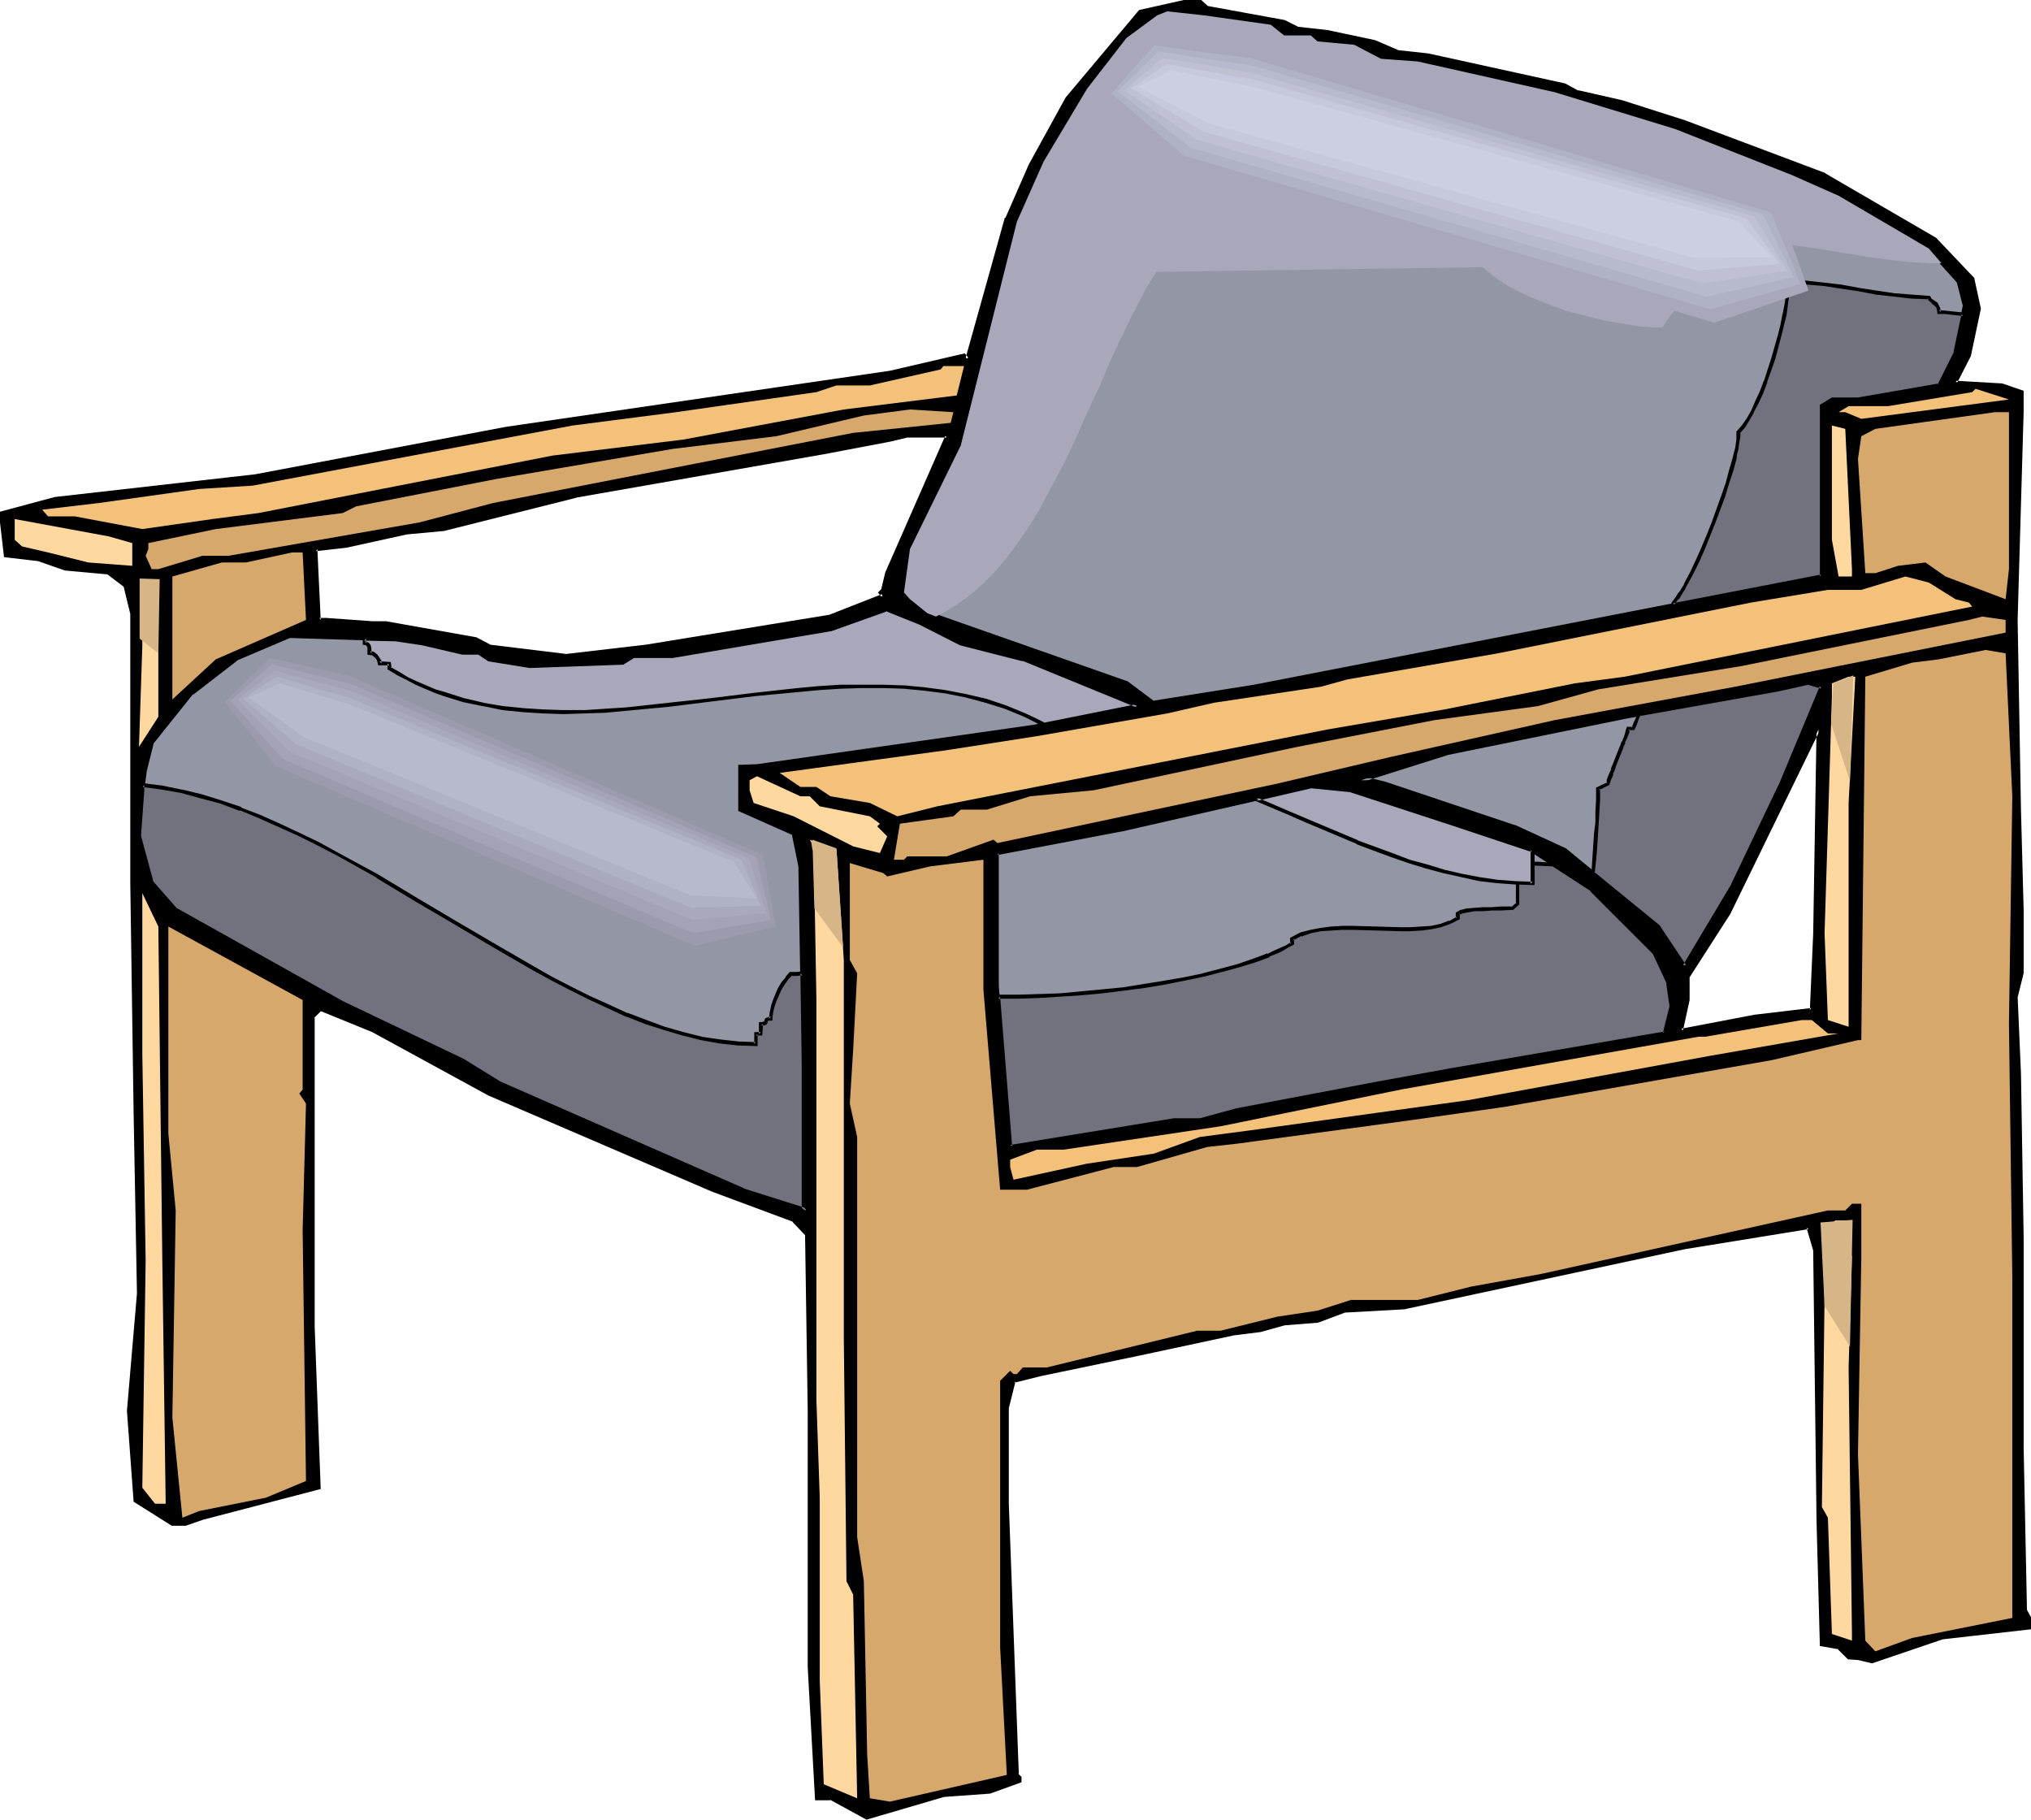 <?xml version="1.0" encoding="UTF-8" standalone="no"?>
<svg
   version="1.0"
   width="129.98mm"
   height="116.442mm"
   id="svg55"
   sodipodi:docname="Chair 67.wmf"
   xmlns:inkscape="http://www.inkscape.org/namespaces/inkscape"
   xmlns:sodipodi="http://sodipodi.sourceforge.net/DTD/sodipodi-0.dtd"
   xmlns="http://www.w3.org/2000/svg"
   xmlns:svg="http://www.w3.org/2000/svg">
  <sodipodi:namedview
     id="namedview55"
     pagecolor="#ffffff"
     bordercolor="#000000"
     borderopacity="0.25"
     inkscape:showpageshadow="2"
     inkscape:pageopacity="0.0"
     inkscape:pagecheckerboard="0"
     inkscape:deskcolor="#d1d1d1"
     inkscape:document-units="mm" />
  <defs
     id="defs1">
    <pattern
       id="WMFhbasepattern"
       patternUnits="userSpaceOnUse"
       width="6"
       height="6"
       x="0"
       y="0" />
  </defs>
  <path
     style="fill:#000000;fill-opacity:1;fill-rule:evenodd;stroke:none"
     d="m 214.605,138.62 14.382,-33.12 h -9.534 l -4.202,0.808 -15.998,3.07 -59.954,10.502 -32.158,8.078 -8.888,0.808 -14.544,3.393 -7.434,0.646 0.97,17.126 h 1.616 l 11.312,0.646 h 3.232 l 21.816,4.039 3.07,1.777 18.584,2.262 19.392,-2.262 44.602,-7.27 12.766,-5.008 -0.808,-0.808 0.808,-0.646 z m 77.406,-136.681 18.584,3.393 3.232,1.616 7.272,0.646 11.312,2.423 5.656,2.585 7.272,0.808 33.128,7.27 3.232,1.616 10.666,2.423 15.029,4.847 33.936,12.763 26.826,15.51 8.888,9.532 1.616,7.27 -2.424,11.309 -3.232,6.462 11.312,0.808 4.848,1.616 v 4.847 l -1.616,50.246 0.808,45.884 0.808,24.234 v 15.348 l -1.616,5.655 0.808,18.58 0.808,39.583 v 50.892 l 0.646,39.421 0.97,1.777 v 2.423 l -21.008,2.423 -16.968,5.655 -3.394,-0.808 h -2.262 l -2.424,-2.585 -4.04,-0.646 -0.808,-29.889 -0.97,-65.433 -1.454,-5.655 -30.058,4.847 -67.71,14.541 -14.544,0.808 -6.464,2.423 -8.08,0.808 -5.656,1.616 -6.626,0.808 -22.462,4.847 -24.24,4.847 -6.464,1.616 -1.616,6.462 v 23.265 l 2.424,65.594 0.808,0.646 v 0.808 l -7.272,2.585 -11.312,0.808 -18.422,5.493 -8.888,-4.685 h -3.394 l -1.616,-31.666 v -62.04 l -0.808,-42.814 -3.07,-3.231 -19.554,-7.432 -54.136,-23.265 -28.118,-15.348 -12.282,-4.847 h -0.646 l -1.616,1.616 v 74.965 l 1.616,38.936 -28.28,7.27 -4.202,1.616 h -3.07 l -8.888,-5.655 -1.616,-21.811 2.424,-28.273 -0.808,-43.622 -0.808,-55.9 v -65.109 l -1.616,-6.624 -4.04,-3.07 -10.504,-0.969 -6.464,-2.423 -8.08,-0.808 -0.97,-8.078 v -2.262 l 12.928,-3.393 48.48,-5.655 60.6,-11.309 92.92,-13.733 17.938,-4.039 0.808,0.969 9.534,-34.09 5.656,-12.763 8.888,-16.318 17.776,-21.003 10.504,-2.423 h 3.878 z M 438.259,244.282 l 0.646,-18.58 0.97,-49.276 -21.816,44.43 -9.696,15.348 v 5.655 l -1.616,7.27 17.776,-3.231 z"
     id="path1" />
  <path
     style="fill:#000000;fill-opacity:1;fill-rule:evenodd;stroke:none"
     d="m 214.928,138.62 v 0.162 l 14.706,-33.766 h -10.342 l -4.04,0.808 -16.16,3.07 -59.954,10.502 v 0 l -32.158,8.24 v 0 l -8.726,0.646 h -0.162 l -14.544,3.393 v 0 l -7.595,0.808 0.808,17.772 h 2.101 l 11.312,0.808 h 3.232 -0.162 l 21.816,4.039 -0.162,-0.162 3.394,1.777 18.584,2.423 19.554,-2.423 44.602,-7.27 13.413,-5.17 -1.293,-1.292 v 0.646 l 0.808,-0.808 0.97,-4.201 -0.808,-0.162 -0.97,4.039 0.162,-0.162 -0.97,0.969 0.97,1.131 0.162,-0.808 -12.766,5.008 h 0.162 l -44.602,7.27 -19.392,2.262 h 0.162 l -18.584,-2.262 h 0.162 l -3.394,-1.777 -21.816,-3.877 h -3.232 l -11.312,-0.808 h -1.616 l 0.323,0.485 -0.808,-17.126 -0.323,0.485 7.272,-0.808 v 0 l 14.706,-3.231 v 0 l 8.726,-0.808 h 0.162 l 32.158,-8.078 h -0.162 l 59.954,-10.502 16.16,-3.07 4.04,-0.969 v 0 h 9.534 l -0.323,-0.485 -14.544,33.12 z"
     id="path2" />
  <path
     style="fill:#000000;fill-opacity:1;fill-rule:evenodd;stroke:none"
     d="m 291.849,2.423 18.746,3.393 -0.162,-0.162 3.232,1.616 7.272,0.808 11.312,2.423 v 0 l 5.656,2.585 7.434,0.646 h -0.162 l 33.128,7.27 v 0 l 3.232,1.777 10.666,2.262 15.19,5.008 33.936,12.763 h -0.162 l 26.664,15.348 v 0 l 8.888,9.532 v -0.162 l 1.454,7.27 v -0.162 l -2.424,11.309 v -0.162 l -3.394,7.109 11.958,0.808 h -0.162 l 4.848,1.616 -0.323,-0.485 v 4.847 l -1.616,50.246 0.808,45.884 0.808,24.234 v 15.348 -0.162 l -1.616,5.655 0.808,18.741 0.808,39.583 v 50.892 l 0.808,39.583 0.97,1.777 -0.162,-0.162 v 2.423 l 0.485,-0.485 -21.17,2.423 -16.968,5.655 h 0.323 l -3.394,-0.808 h -2.424 l 0.323,0.162 -2.586,-2.585 -4.202,-0.808 0.485,0.485 -0.808,-29.889 -0.97,-65.594 -1.616,-5.978 -30.381,4.847 -67.71,14.541 v 0 l -14.544,0.808 -6.626,2.423 h 0.162 l -8.08,0.808 -5.818,1.616 v 0 l -6.464,0.808 -22.462,4.847 -24.24,4.847 v 0 l -6.787,1.777 -1.778,6.786 v 23.265 l 2.424,65.756 0.97,0.808 -0.162,-0.323 v 0.808 l 0.323,-0.323 -7.272,2.423 h 0.162 l -11.312,0.808 -18.584,5.493 0.323,0.162 -8.888,-4.847 h -3.555 l 0.485,0.485 -1.616,-31.666 v -62.04 l -0.808,-42.975 -3.394,-3.554 -19.554,-7.27 v 0 L 118.614,264.154 90.334,248.805 78.053,243.797 h -1.131 l -1.778,1.939 v 75.126 l 1.616,38.936 0.323,-0.485 -28.28,7.27 -4.04,1.616 v 0 h -3.07 0.162 l -8.888,-5.655 0.162,0.485 -1.454,-21.811 v 0.162 l 2.424,-28.435 v 0 l -0.97,-43.622 -0.646,-55.9 v -65.271 l -1.778,-6.786 -4.202,-3.231 -10.666,-0.969 h 0.162 l -6.464,-2.262 -8.242,-0.969 0.485,0.485 -0.97,-8.078 v 0 -2.262 l -0.323,0.485 12.928,-3.393 v 0 l 48.48,-5.655 60.438,-11.309 93.082,-13.733 v 0 l 17.938,-4.039 -0.485,-0.162 1.293,1.454 9.858,-34.736 v 0 l 5.656,-12.763 8.726,-16.156 v 0 l 17.776,-21.003 -0.162,0.162 10.504,-2.423 h -0.162 3.878 l -0.162,-0.162 1.778,1.777 0.485,-0.808 L 290.556,0 h -4.202 l -10.827,2.423 -17.776,21.165 -8.888,16.156 -5.656,12.925 h -0.162 l -9.534,34.09 0.808,-0.162 -0.97,-1.131 -18.099,4.201 v 0 l -92.92,13.571 -60.6,11.471 -48.48,5.493 v 0 L 0,123.757 v 2.585 0 l 0.97,8.401 8.242,0.969 v 0 l 6.464,2.262 10.504,0.969 h -0.162 l 4.04,3.07 -0.162,-0.162 1.616,6.624 v -0.162 65.109 l 0.808,55.9 0.808,43.622 v -0.162 l -2.424,28.435 v 0 l 1.616,21.972 9.211,5.816 h 3.394 l 4.202,-1.454 28.442,-7.432 -1.454,-39.26 v -74.965 l -0.162,0.323 1.616,-1.616 h -0.323 0.646 -0.162 l 12.282,5.008 28.118,15.348 54.136,23.265 v 0 l 19.554,7.27 h -0.162 l 3.07,3.231 v -0.323 l 0.646,42.814 v 62.04 l 1.778,32.151 h 3.717 l -0.162,-0.162 8.888,4.847 18.746,-5.493 v 0 l 11.15,-0.808 7.595,-2.747 v -1.292 l -0.808,-0.808 0.162,0.323 -2.424,-65.594 v -23.265 0.162 l 1.616,-6.462 -0.323,0.323 6.464,-1.616 v 0 l 24.078,-5.008 22.624,-4.847 6.464,-0.808 v 0 l 5.818,-1.616 v 0 l 8.08,-0.646 6.464,-2.423 h -0.162 l 14.544,-0.808 v 0 l 67.872,-14.541 29.896,-4.847 -0.485,-0.323 1.616,5.493 v 0 l 0.808,65.433 0.808,30.212 4.525,0.808 -0.323,-0.162 2.586,2.585 2.424,0.162 v 0 l 3.394,0.808 17.13,-5.816 v 0 l 21.331,-2.423 v -2.908 l -0.97,-1.777 v 0.162 l -0.808,-39.421 v -50.892 l -0.646,-39.583 -0.808,-18.58 v 0.162 l 1.454,-5.816 v -15.348 l -0.646,-24.234 -0.808,-45.884 1.454,-50.246 v -5.17 l -5.171,-1.777 -11.312,-0.646 0.323,0.646 3.394,-6.624 2.424,-11.471 -1.616,-7.432 -9.211,-9.694 -26.664,-15.51 -0.162,-0.162 -33.936,-12.763 -15.19,-4.847 -10.666,-2.423 0.162,0.162 -3.232,-1.777 -33.128,-7.27 v 0 l -7.434,-0.808 h 0.162 l -5.656,-2.423 -11.474,-2.423 -7.272,-0.808 h 0.162 l -3.232,-1.616 -18.584,-3.393 0.162,0.162 z"
     id="path3" />
  <path
     style="fill:#000000;fill-opacity:1;fill-rule:evenodd;stroke:none"
     d="m 438.582,244.605 0.808,-18.903 0.97,-51.215 -22.624,46.207 v -0.162 l -9.858,15.51 v 5.816 0 l -1.778,7.917 18.422,-3.393 14.059,-1.777 -0.485,-0.808 -13.736,1.616 -17.776,3.393 0.485,0.485 1.616,-7.432 v -5.655 0.162 l 9.858,-15.348 v 0 l 21.654,-44.43 -0.808,-0.162 -0.808,49.276 -0.808,18.58 0.323,-0.485 z"
     id="path4" />
  <path
     style="fill:#9396a5;fill-opacity:1;fill-rule:evenodd;stroke:none"
     d="m 430.987,189.512 9.696,-23.426 -3.232,-0.808 -7.272,1.454 -37.168,6.624 -42.824,8.724 -21.008,6.624 h 2.424 l 3.232,0.808 31.512,10.34 12.12,5.655 22.624,18.58 6.302,9.694 11.474,-19.387 z M 307.363,5.978 l 3.232,2.585 h 6.464 l 1.616,1.454 8.888,0.808 6.464,3.393 8.888,0.646 33.128,7.432 29.088,8.886 28.28,11.148 11.312,5.008 21.816,12.763 7.272,8.078 1.454,5.816 -2.262,11.148 -4.04,8.078 -19.554,3.393 h -6.141 l -2.586,1.616 v 41.198 l -137.36,26.658 -24.24,3.877 -6.626,-4.685 -48.157,-16.964 -4.202,-3.393 -1.454,-1.616 1.454,-10.502 12.282,-25.042 13.574,-54.123 6.464,-14.541 10.504,-17.61 9.534,-12.279 7.434,-5.493 2.424,-0.969 8.888,0.969 z"
     id="path5" />
  <path
     style="fill:#000000;fill-opacity:1;fill-rule:evenodd;stroke:none"
     d="m 431.31,189.674 9.858,-23.911 -3.717,-0.969 -7.434,1.454 -37.006,6.624 -42.824,8.886 h -0.162 l -23.755,7.432 h 5.333 -0.162 l 3.232,0.646 31.512,10.502 h -0.162 l 12.282,5.655 v -0.162 l 22.624,18.58 h -0.162 l 6.626,10.178 11.958,-19.872 v -0.162 l 11.958,-24.881 -0.808,-0.485 -11.958,25.042 v 0 l -11.474,19.226 h 0.808 l -6.464,-9.694 -22.624,-18.58 -12.282,-5.655 h -0.162 l -31.35,-10.502 -3.394,-0.808 h -2.424 l 0.162,0.969 21.008,-6.624 v 0 l 42.824,-8.724 37.006,-6.624 7.272,-1.616 h -0.162 l 3.232,0.969 -0.323,-0.646 -9.696,23.265 z"
     id="path6" />
  <path
     style="fill:#000000;fill-opacity:1;fill-rule:evenodd;stroke:none"
     d="m 307.201,6.462 h -0.162 l 3.555,2.423 h 6.464 -0.323 l 1.778,1.616 9.05,0.808 h -0.162 l 6.464,3.393 9.05,0.646 h -0.162 l 33.128,7.432 29.088,8.724 v 0 l 28.118,11.309 v 0 l 11.474,4.847 h -0.162 l 21.816,12.925 v -0.162 l 7.272,8.078 -0.162,-0.162 1.454,5.655 v -0.162 l -2.262,11.309 0.162,-0.162 -4.04,8.078 0.323,-0.323 -19.554,3.393 v 0 h -6.302 l -2.909,1.777 v 41.521 l 0.323,-0.485 -137.198,26.658 -24.402,3.877 0.323,0.162 -6.464,-4.847 -48.318,-16.964 v 0.162 l -4.04,-3.393 v 0 l -1.454,-1.616 0.162,0.485 1.454,-10.502 v 0.162 l 12.282,-25.204 13.574,-54.123 h -0.162 l 6.626,-14.379 v 0 l 10.342,-17.61 9.696,-12.279 -0.162,0.162 7.272,-5.655 -0.162,0.162 2.424,-0.969 h -0.162 l 9.05,0.969 15.998,2.262 0.323,-0.808 -16.16,-2.423 -9.211,-0.808 -2.586,0.808 -7.434,5.655 -9.534,12.44 -10.504,17.61 v 0 l -6.626,14.541 -13.574,54.285 0.162,-0.162 -12.282,25.204 -1.616,10.663 1.616,1.777 h 0.162 l 4.202,3.393 48.318,16.964 h -0.162 l 6.626,4.847 24.563,-3.877 137.683,-26.819 V 98.23 l -0.323,0.323 2.586,-1.616 h -0.162 6.141 0.162 l 19.715,-3.231 4.202,-8.401 2.262,-11.309 -1.616,-5.978 -7.434,-8.24 -21.654,-12.763 h -0.162 L 433.572,42.006 V 41.845 L 405.292,30.697 v 0 l -29.088,-8.886 -33.128,-7.27 v 0 l -8.888,-0.808 v 0 l -6.464,-3.393 -8.888,-0.646 h 0.162 l -1.778,-1.616 h -6.626 0.323 l -3.394,-2.423 z"
     id="path7" />
  <path
     style="fill:#f4c17a;fill-opacity:1;fill-rule:evenodd;stroke:none"
     d="m 231.411,95.645 -27.31,3.393 -38.784,7.27 -31.674,3.877 -71.104,13.894 -11.15,1.454 -16.968,2.423 -16.322,-3.07 h -6.464 l -1.454,-1.616 13.736,-1.616 24.24,-3.393 12.928,-0.808 77.406,-14.541 25.048,-3.231 33.936,-4.847 4.848,-1.616 h 8.08 l 17.13,-3.877 0.646,-0.808 h 5.01 z"
     id="path8" />
  <path
     style="fill:#f4c17a;fill-opacity:1;fill-rule:evenodd;stroke:none"
     d="m 450.217,101.299 -3.878,-1.616 h -1.616 l 2.424,-1.454 h 9.534 l 20.362,-3.393 0.808,-0.808 8.08,2.585 z"
     id="path9" />
  <path
     style="fill:#d6a86b;fill-opacity:1;fill-rule:evenodd;stroke:none"
     d="m 229.957,102.269 -23.594,2.423 -87.102,16.964 -17.776,4.685 -46.218,8.078 h -6.302 l -10.666,3.231 h -1.616 l -1.454,-3.231 0.646,-1.616 v -1.454 l 16.322,-3.393 30.704,-3.877 3.232,-1.616 33.936,-6.624 42.662,-7.27 25.048,-3.07 21.17,-5.008 11.15,-1.454 10.504,0.646 z"
     id="path10" />
  <path
     style="fill:#d6a86b;fill-opacity:1;fill-rule:evenodd;stroke:none"
     d="m 485.931,137.651 -0.808,7.27 -14.544,-5.493 -4.848,-3.393 -6.626,0.808 -5.494,1.777 h -2.424 l -1.778,-27.627 0.808,-5.493 3.394,-1.777 28.926,-4.039 h 3.394 z"
     id="path11" />
  <path
     style="fill:#ffd8a0;fill-opacity:1;fill-rule:evenodd;stroke:none"
     d="m 447.955,137.651 v 1.777 h -3.232 l -1.616,-8.886 V 102.915 l 3.232,0.808 z"
     id="path12" />
  <path
     style="fill:#ffd8a0;fill-opacity:1;fill-rule:evenodd;stroke:none"
     d="m 31.997,131.35 v 5.493 l -10.666,-0.808 -9.696,-2.423 -6.302,-1.454 -1.778,-1.616 v -5.008 l 22.786,4.201 z"
     id="path13" />
  <path
     style="fill:#d6a86b;fill-opacity:1;fill-rule:evenodd;stroke:none"
     d="m 74.013,149.93 -21.816,9.532 -10.504,9.694 v -29.727 l 11.958,-3.393 h 5.818 l 11.15,-2.423 h 2.586 z"
     id="path14" />
  <path
     style="fill:#f4c17a;fill-opacity:1;fill-rule:evenodd;stroke:none"
     d="m 473.003,144.921 3.232,0.808 0.808,0.969 -84.032,16.964 -12.12,1.616 -31.512,6.301 -28.28,4.847 -94.374,18.58 -9.696,2.423 -6.626,-3.231 -9.534,-1.616 -3.394,-2.262 h -3.878 l -5.01,-3.393 40.4,-5.493 21.816,-3.393 31.512,-5.493 11.312,-2.585 25.856,-3.877 6.464,-1.777 36.36,-6.301 61.246,-12.279 18.584,-3.07 h 8.08 l 10.666,-3.231 5.656,1.454 z"
     id="path15" />
  <path
     style="fill:#ffd8a0;fill-opacity:1;fill-rule:evenodd;stroke:none"
     d="m 38.299,173.356 -4.686,7.27 0.808,-24.234 v -15.51 l 2.262,-0.646 h 1.616 z"
     id="path16" />
  <path
     style="fill:#9396a5;fill-opacity:1;fill-rule:evenodd;stroke:none"
     d="m 350.995,199.206 -24.24,-8.078 -9.696,-0.808 -46.056,10.34 -29.734,5.655 v 32.151 l 3.07,38.936 39.592,-6.462 h 6.302 l 9.05,-2.423 33.936,-6.462 17.776,-3.231 51.712,-8.886 1.616,-6.462 -0.808,-5.655 -3.232,-7.27 -15.352,-15.348 -14.544,-9.694 z m -118.614,-43.622 15.029,3.877 27.634,11.309 -25.048,5.008 -66.902,9.532 h -4.04 v 10.502 l 12.928,5.655 1.616,8.078 0.808,47.661 v 34.736 l 0.646,0.808 -15.352,-5.008 -58.822,-25.688 -8.888,-5.655 -29.088,-13.733 -40.4,-22.619 -5.818,-6.624 -3.07,-11.148 0.808,-11.148 0.808,-5.008 1.454,-6.462 9.696,-12.117 10.666,-8.078 12.928,-5.655 25.694,0.808 6.626,0.969 9.696,2.423 h 4.04 l 2.262,1.454 9.858,1.616 22.624,-0.808 2.424,-1.616 h 9.534 l 38.138,-6.462 13.736,-4.685 7.918,3.07 z"
     id="path17" />
  <path
     style="fill:#000000;fill-opacity:1;fill-rule:evenodd;stroke:none"
     d="m 351.156,198.721 -24.402,-8.078 -9.696,-0.808 -46.218,10.34 h 0.162 l -30.219,5.816 v 32.636 l 3.232,39.26 40.077,-6.624 h -0.162 6.464 l 9.05,-2.423 h -0.162 l 34.098,-6.462 17.614,-3.07 52.035,-8.886 1.778,-6.947 -0.808,-5.816 -3.394,-7.432 -15.352,-15.348 -14.706,-9.694 -19.392,-6.462 -0.323,0.808 19.392,6.462 v 0 l 14.544,9.532 h -0.162 l 15.352,15.348 -0.162,-0.162 3.394,7.27 -0.162,-0.162 0.808,5.655 v -0.162 l -1.616,6.462 0.485,-0.323 -51.712,8.886 -17.776,3.231 -34.098,6.462 v 0 l -8.888,2.423 v 0 h -6.302 v 0 l -39.592,6.462 0.485,0.323 -3.232,-38.775 v 0 -32.151 l -0.323,0.485 29.734,-5.655 h 0.162 l 46.056,-10.502 h -0.162 l 9.696,0.969 h -0.162 l 24.24,7.917 z"
     id="path18" />
  <path
     style="fill:#000000;fill-opacity:1;fill-rule:evenodd;stroke:none"
     d="m 232.219,156.069 15.19,3.877 -0.162,-0.162 27.634,11.309 0.162,-0.808 -25.048,5.008 -66.902,9.532 v 0 l -4.525,0.162 v 11.148 l 13.09,5.816 -0.162,-0.323 1.616,7.917 v 0 l 0.808,47.661 v 34.897 l 0.808,0.808 0.485,-0.646 -15.352,-4.847 h 0.162 L 121.038,261.569 v 0 l -8.888,-5.493 v 0 l -29.088,-13.894 -40.4,-22.619 0.162,0.162 -5.818,-6.624 0.162,0.323 -3.07,-11.309 v 0.162 l 0.808,-11.148 0.646,-5.008 v 0.162 l 1.616,-6.462 -0.162,0.162 9.696,-12.117 v 0.162 l 10.666,-8.24 h -0.162 l 12.928,-5.493 h -0.162 l 25.694,0.808 v 0 l 6.464,0.969 v 0 l 9.696,2.262 h 4.202 -0.323 l 2.424,1.616 10.019,1.616 22.624,-0.808 2.586,-1.616 h -0.162 9.534 l 38.138,-6.462 h 0.162 l 13.574,-4.847 h -0.323 l 8.08,3.231 v 0 l 9.858,5.008 0.323,-0.808 -9.696,-5.008 v 0 l -8.242,-3.231 -13.898,4.685 h 0.162 l -38.138,6.462 v 0 h -9.696 l -2.586,1.777 0.323,-0.162 -22.624,0.969 v 0 l -9.696,-1.777 0.162,0.162 -2.424,-1.616 h -4.202 v 0 l -9.534,-2.423 h -0.162 l -6.464,-0.969 h -0.162 l -25.856,-0.808 -13.09,5.816 -10.666,8.078 -9.696,12.279 -1.616,6.462 v 0.162 l -0.808,4.847 -0.808,11.309 3.232,11.471 5.818,6.624 40.562,22.619 28.926,13.894 v 0 l 8.888,5.493 v 0 l 58.984,25.85 h 0.162 l 16.968,5.332 -1.939,-1.939 v 0.323 -34.736 l -0.646,-47.822 -1.939,-8.078 -12.928,-5.816 0.162,0.323 v -10.502 l -0.323,0.485 h 4.04 v 0 l 67.064,-9.694 26.502,-5.17 -28.926,-11.794 -0.162,-0.162 -15.029,-3.877 v 0.162 z"
     id="path19" />
  <path
     style="fill:#d6a86b;fill-opacity:1;fill-rule:evenodd;stroke:none"
     d="m 485.123,152.999 -65.448,13.087 -43.632,8.078 -39.592,8.886 -27.472,6.462 -67.71,14.379 -0.97,-0.808 -11.312,4.039 h -9.534 l -0.808,0.808 h -2.424 l 0.808,-4.847 0.646,-3.877 12.928,-1.777 1.778,-1.616 h 6.302 l 10.504,-3.231 15.352,-1.454 49.288,-10.502 33.128,-6.462 25.048,-3.393 14.544,-4.039 34.744,-5.655 54.944,-11.148 3.232,-0.808 5.656,0.808 z"
     id="path20" />
  <path
     style="fill:#d6a86b;fill-opacity:1;fill-rule:evenodd;stroke:none"
     d="m 486.739,192.582 -0.808,54.931 0.808,61.394 v 82.397 l -24.24,4.847 -8.888,3.231 -2.424,-2.585 -1.778,-45.076 0.808,-47.661 v -12.925 h -2.262 l -1.616,1.616 h -4.202 l -69.326,15.348 -16.968,3.07 -12.928,3.231 h -16.16 l -8.08,2.585 -9.696,1.454 -13.736,3.393 h -5.656 l -36.36,8.886 h -5.818 l -1.454,1.616 h -0.808 l -0.808,-0.808 -2.424,2.423 v 64.463 l 1.616,30.858 -28.28,6.462 -4.848,-0.808 -0.646,-10.502 -0.808,-42.006 -1.616,-10.663 v -96.776 l -1.778,-8.078 0.808,-12.925 0.97,-18.58 -1.778,-3.231 v -23.427 l 8.08,2.423 0.97,0.808 10.342,-2.423 12.928,-1.616 v 31.505 l 4.04,48.307 h 6.464 l 21.008,-5.493 h 5.656 l 16.968,-4.847 7.272,-0.808 41.854,-5.655 22.786,-3.231 64.64,-11.309 20.846,-4.847 h 0.808 l 0.97,-87.89 11.312,-3.393 6.464,-0.808 11.312,-2.262 4.848,0.808 z"
     id="path21" />
  <path
     style="fill:#ffd8a0;fill-opacity:1;fill-rule:evenodd;stroke:none"
     d="m 447.147,194.198 v 54.123 l -5.01,-1.616 -0.808,-21.003 0.808,-25.85 0.97,-31.505 v -3.07 l 4.04,-1.616 h 1.616 z"
     id="path22" />
  <path
     style="fill:#ffd8a0;fill-opacity:1;fill-rule:evenodd;stroke:none"
     d="m 195.859,192.582 2.424,2.423 12.12,2.423 2.424,1.777 -0.646,0.646 2.424,2.423 -1.778,4.039 -6.464,-1.616 -14.382,-7.27 -9.696,-3.231 -0.97,-3.07 v -2.423 l 1.778,-0.969 10.504,4.847 z"
     id="path23" />
  <path
     style="fill:#ffd8a0;fill-opacity:1;fill-rule:evenodd;stroke:none"
     d="m 202.323,205.507 1.778,26.658 v 91.283 l 0.646,58.97 1.616,3.231 0.97,49.276 -8.08,-3.393 -0.97,-25.042 v -44.268 l -0.808,-23.588 v -96.776 l -0.646,-37.159 -0.97,-1.616 5.818,2.423 z"
     id="path24" />
  <path
     style="fill:#ffd8a0;fill-opacity:1;fill-rule:evenodd;stroke:none"
     d="m 39.269,305.514 0.808,58.162 h -2.586 l -3.07,-3.877 0.808,-54.931 -0.808,-50.084 v -38.775 l 3.878,8.078 z"
     id="path25" />
  <path
     style="fill:#d6a86b;fill-opacity:1;fill-rule:evenodd;stroke:none"
     d="m 73.205,263.508 -0.808,0.969 1.616,2.423 -0.808,30.697 0.808,60.586 -9.696,4.039 -16.16,3.231 -4.04,1.616 -2.424,-24.234 0.808,-50.084 -1.778,-18.58 v -50.084 l 32.482,17.772 z"
     id="path26" />
  <path
     style="fill:#f4c17a;fill-opacity:1;fill-rule:evenodd;stroke:none"
     d="m 442.137,249.936 h 2.586 l -31.512,5.493 -58.176,10.663 -52.52,7.27 -12.282,1.616 -11.15,4.039 -16.16,2.423 -17.776,3.877 -0.808,-3.07 v -1.777 l 6.464,-2.423 h 6.464 l 37.976,-5.655 43.632,-8.886 35.39,-6.301 22.786,-4.039 13.736,-2.423 h 1.616 l 23.432,-4.039 h 2.424 z"
     id="path27" />
  <path
     style="fill:#ffd8a0;fill-opacity:1;fill-rule:evenodd;stroke:none"
     d="m 447.955,304.06 -0.808,26.658 0.808,64.463 v 1.616 l -4.848,-1.616 -0.97,-28.112 -1.454,-2.585 0.646,-50.892 -0.646,-15.995 3.232,-2.423 h 2.424 z"
     id="path28" />
  <path
     style="fill:#72727f;fill-opacity:1;fill-rule:evenodd;stroke:none"
     d="m 241.43,241.051 h 4.848 l 5.01,-0.162 5.01,-0.323 5.171,-0.323 5.171,-0.485 5.01,-0.646 5.171,-0.646 4.848,-0.808 4.848,-0.969 4.525,-0.969 4.363,-0.969 4.202,-1.131 3.717,-1.292 1.778,-0.646 1.778,-0.646 1.454,-0.646 1.616,-0.808 1.293,-0.646 1.293,-0.646 v -1.292 l 2.101,-0.969 2.262,-0.646 2.586,-0.646 2.586,-0.162 2.586,-0.162 h 2.747 l 5.656,0.162 5.494,0.162 h 2.586 l 2.586,-0.162 2.424,-0.162 2.424,-0.646 2.101,-0.646 1.939,-0.969 v -1.292 l 0.323,-0.162 0.485,-0.162 0.646,-0.162 0.808,-0.162 1.778,-0.162 2.101,-0.162 2.101,-0.162 h 2.101 2.909 l 1.293,-1.131 v -7.432 h 1.131 v -2.423 l 3.878,0.162 3.555,0.162 9.211,6.139 15.352,15.348 3.232,7.27 0.808,5.655 -1.616,6.462 -51.712,8.886 -17.776,3.231 -33.936,6.462 -9.05,2.423 h -6.302 l -39.592,6.462 z m -47.349,-5.655 0.323,21.811 v 34.736 l 0.646,0.808 -15.352,-5.008 -58.822,-25.688 -8.888,-5.655 -29.088,-13.733 -40.4,-22.619 -5.818,-6.624 -3.07,-11.148 0.808,-11.148 0.162,-1.292 4.686,0.646 4.686,0.808 4.686,1.292 4.686,1.454 4.848,1.616 4.686,1.939 4.686,1.939 4.848,2.262 4.686,2.423 4.686,2.423 9.534,5.332 9.373,5.493 9.373,5.655 9.373,5.493 9.373,5.493 4.525,2.585 4.686,2.423 4.525,2.262 4.686,2.1 4.525,1.939 4.525,1.777 4.363,1.616 4.525,1.292 4.525,0.969 4.363,0.808 4.363,0.485 4.363,0.162 V 250.098 h 1.293 v -2.423 h 0.323 l 0.323,-0.162 0.485,-0.162 v -0.162 -0.485 l 0.162,-0.162 0.485,-0.162 h 0.323 0.323 l 0.162,-1.454 0.323,-1.454 0.323,-1.454 0.646,-1.454 0.808,-1.454 0.808,-1.454 0.808,-1.131 0.97,-0.969 h 1.131 z"
     id="path29" />
  <path
     style="fill:#000000;fill-opacity:1;fill-rule:evenodd;stroke:none"
     d="m 241.915,241.051 -0.485,0.485 h 4.848 l 5.01,-0.162 5.01,-0.323 h 0.162 l 5.01,-0.323 5.171,-0.485 5.171,-0.646 5.01,-0.646 4.848,-0.808 4.848,-0.969 4.686,-0.969 v 0 l 4.363,-1.131 4.202,-1.131 3.717,-1.131 1.778,-0.646 v 0 l 1.778,-0.646 v -0.162 l 1.616,-0.646 1.454,-0.646 1.293,-0.808 1.616,-0.808 v -1.454 l -0.323,0.485 2.101,-1.131 v 0.162 l 2.262,-0.808 v 0 l 2.424,-0.485 2.586,-0.162 v 0 l 2.586,-0.162 h 2.747 l 5.656,0.162 5.494,0.162 h 2.586 l 2.586,-0.162 h 0.162 l 2.424,-0.323 v 0 l 2.262,-0.485 2.262,-0.808 2.262,-1.131 v -1.454 l -0.323,0.485 0.323,-0.323 v 0.162 l 0.485,-0.162 h -0.162 l 0.646,-0.162 0.808,-0.162 1.939,-0.323 h -0.162 2.101 l 2.101,-0.162 h 2.101 l 3.07,-0.162 1.454,-1.292 v -7.593 l -0.323,0.485 h 1.616 v -2.908 l -0.485,0.485 3.878,0.162 v 0 l 3.555,0.162 h -0.162 l 9.211,5.978 h -0.162 l 15.352,15.348 -0.162,-0.162 3.394,7.27 -0.162,-0.162 0.808,5.655 v -0.162 l -1.616,6.462 0.485,-0.323 -51.712,8.886 -17.776,3.231 -34.098,6.462 v 0 l -8.888,2.423 v 0 h -6.302 l -39.592,6.462 0.485,0.323 -2.909,-36.19 -0.97,-0.485 3.07,37.321 40.077,-6.624 h -0.162 6.464 l 9.05,-2.423 h -0.162 l 34.098,-6.462 17.614,-3.07 52.035,-8.886 1.778,-6.947 -0.808,-5.816 -3.394,-7.432 -15.352,-15.348 -9.373,-6.139 -3.717,-0.323 v 0 h -4.202 l -0.162,2.747 0.485,-0.323 h -1.616 v 7.755 l 0.162,-0.323 -1.293,1.131 0.323,-0.162 h -2.909 l -2.101,0.162 h -2.101 l -2.101,0.162 v 0 l -1.939,0.162 -0.646,0.162 -0.646,0.162 h -0.162 l -0.485,0.323 -0.646,0.323 v 1.454 l 0.323,-0.485 -1.939,1.131 v -0.162 l -2.101,0.808 -2.262,0.485 v 0 l -2.424,0.162 v 0 l -2.586,0.162 h -2.586 l -5.494,-0.162 -5.656,-0.162 h -2.747 l -2.586,0.162 h -0.162 l -2.424,0.323 -2.586,0.485 v 0 l -2.424,0.646 v 0 l -2.424,1.292 v 1.454 l 0.323,-0.485 -1.293,0.808 -1.454,0.646 -1.454,0.646 -1.616,0.808 V 230.549 l -1.616,0.646 v 0 l -1.778,0.646 -3.717,1.292 -4.202,1.131 -4.363,1.131 h 0.162 l -4.686,0.969 -4.686,0.808 -5.01,0.808 -5.01,0.808 -5.01,0.485 -5.171,0.485 -5.171,0.485 v 0 l -5.01,0.162 -5.01,0.162 h -5.333 z"
     id="path30" />
  <path
     style="fill:#000000;fill-opacity:1;fill-rule:evenodd;stroke:none"
     d="m 194.081,235.881 -0.485,-0.485 0.323,21.811 v 34.897 l 0.808,0.808 0.485,-0.646 -15.352,-4.847 h 0.162 L 121.038,261.569 v 0 l -8.888,-5.493 v 0 l -29.088,-13.894 -40.4,-22.619 0.162,0.162 -5.818,-6.624 0.162,0.323 -3.07,-11.309 v 0.162 l 0.808,-11.148 v -1.292 l -0.485,0.485 4.686,0.646 4.686,0.808 v 0 l 4.686,1.292 4.848,1.292 4.686,1.777 v -0.162 l 4.686,1.939 4.686,2.1 4.686,2.1 4.848,2.423 4.686,2.423 9.534,5.332 h -0.162 l 9.373,5.655 9.373,5.493 9.534,5.655 9.211,5.332 v 0 l 4.686,2.585 4.686,2.423 4.525,2.262 4.525,2.1 4.525,2.1 h 0.162 l 4.525,1.777 4.525,1.454 4.363,1.292 4.525,1.131 v 0 l 4.525,0.808 4.363,0.485 v 0 l 4.848,0.162 V 250.098 l -0.485,0.323 h 1.616 l 0.162,-2.747 -0.485,0.323 h 0.485 0.323 v 0 l 0.485,-0.162 0.323,-0.485 v -0.646 0.323 l 0.162,-0.162 -0.323,0.162 0.323,-0.162 v 0 h 0.323 v 0 h 0.646 l 0.162,-1.777 0.323,-1.454 v 0 l 0.485,-1.454 v 0 l 0.646,-1.454 0.646,-1.454 v 0 l 0.808,-1.292 0.808,-1.131 v 0 l 0.97,-0.969 -0.323,0.162 h 1.293 l 1.454,-0.162 0.323,-0.969 -1.939,0.162 v 0 h -1.454 l -0.97,1.131 v 0.162 l -0.97,1.131 -0.808,1.292 v 0 l -0.646,1.454 -0.646,1.616 v 0 l -0.485,1.454 v 0.162 l -0.323,1.454 -0.162,1.454 0.485,-0.485 h -0.485 l -0.323,0.162 v 0 l -0.485,0.162 -0.323,0.485 v 0.485 -0.162 l -0.162,0.162 0.323,-0.162 h -0.485 0.162 l -0.323,0.162 v 0 h -0.808 v 2.908 l 0.485,-0.485 h -1.616 v 2.908 l 0.323,-0.485 -4.363,-0.162 h 0.162 l -4.363,-0.485 -4.525,-0.646 h 0.162 l -4.525,-1.131 -4.525,-1.292 -4.363,-1.616 -4.686,-1.777 0.162,0.162 -4.525,-2.1 -4.686,-2.1 -4.525,-2.262 -4.686,-2.423 -4.525,-2.585 v 0 l -9.211,-5.332 -9.373,-5.493 -9.534,-5.655 -9.373,-5.655 v 0 l -9.534,-5.17 -4.686,-2.585 -4.686,-2.262 -4.848,-2.262 -4.686,-2.1 -4.686,-1.777 v -0.162 l -4.848,-1.616 -4.686,-1.454 -4.686,-1.131 h -0.162 l -4.686,-0.969 -5.171,-0.646 -0.162,1.616 -0.808,11.309 3.232,11.471 5.818,6.624 40.562,22.619 28.926,13.894 v 0 l 8.888,5.493 v 0 l 58.984,25.85 h 0.162 l 16.968,5.332 -1.939,-1.939 v 0.323 -34.736 l -0.323,-22.296 z"
     id="path31" />
  <path
     style="fill:#9396a5;fill-opacity:1;fill-rule:evenodd;stroke:none"
     d="m 84.355,161.724 -19.715,-4.039 -11.635,12.44 12.12,16.964 103.101,44.753 20.685,-5.978 -2.424,-19.387 z"
     id="path32" />
  <path
     style="fill:#9b9bad;fill-opacity:1;fill-rule:evenodd;stroke:none"
     d="m 84.517,163.501 -9.696,-2.262 -9.534,-2.1 -10.827,10.663 6.141,7.755 6.141,7.755 101.323,43.46 19.554,-4.685 -3.07,-17.287 -24.886,-10.825 -25.048,-10.825 z"
     id="path33" />
  <path
     style="fill:#a3a3b5;fill-opacity:1;fill-rule:evenodd;stroke:none"
     d="m 84.517,165.278 -18.746,-4.685 -10.019,8.886 12.605,14.056 49.611,21.165 49.773,21.003 9.373,-1.616 9.373,-1.616 -3.555,-15.187 z"
     id="path34" />
  <path
     style="fill:#a8aabc;fill-opacity:1;fill-rule:evenodd;stroke:none"
     d="m 84.678,167.055 -18.261,-4.847 -4.525,3.554 -4.525,3.393 6.302,6.301 6.302,6.301 48.803,20.357 48.642,20.357 9.05,-0.808 8.888,-0.808 -4.202,-13.248 -48.318,-20.195 z"
     id="path35" />
  <path
     style="fill:#afb2c4;fill-opacity:1;fill-rule:evenodd;stroke:none"
     d="m 84.678,168.832 -8.888,-2.585 -8.726,-2.585 -4.202,2.585 -4.04,2.747 6.464,5.493 6.302,5.493 47.834,19.872 47.834,19.711 16.806,-0.485 -4.686,-11.148 z"
     id="path36" />
  <path
     style="fill:#b7bacc;fill-opacity:1;fill-rule:evenodd;stroke:none"
     d="m 84.84,170.448 -17.13,-5.17 -7.595,3.393 13.251,9.532 93.566,38.29 16.16,0.808 -5.656,-8.886 z"
     id="path37" />
  <path
     style="fill:#a8a8ba;fill-opacity:1;fill-rule:evenodd;stroke:none"
     d="m 303.808,193.228 8.08,3.554 4.202,1.777 4.04,1.616 8.242,3.554 8.242,3.07 4.202,1.454 4.202,1.292 4.202,1.131 4.202,1.131 4.363,0.808 4.202,0.485 4.363,0.485 4.363,0.162 v -3.877 -4.201 l -0.323,-0.162 -19.392,-6.301 -24.24,-8.078 -9.696,-0.808 z m -71.427,-37.644 15.029,3.877 27.634,11.309 -22.462,4.524 -2.424,-1.292 -2.262,-1.131 -4.686,-1.777 -4.686,-1.616 -4.848,-1.131 -5.01,-0.969 -5.01,-0.808 -5.01,-0.323 -5.01,-0.323 h -5.171 l -5.171,0.162 -5.01,0.323 -5.171,0.485 -10.504,1.131 -10.342,1.292 -10.504,1.131 -10.342,0.969 -5.01,0.485 -5.01,0.162 -5.171,0.162 -4.848,-0.162 -5.01,-0.323 -4.848,-0.485 -4.686,-0.808 -4.686,-1.131 -4.686,-1.454 -2.262,-0.808 -4.525,-1.777 -2.101,-1.131 -2.262,-1.292 -2.101,-1.292 v -1.131 h -2.424 v -0.485 l -0.162,-0.485 -0.485,-0.808 -0.808,-0.485 -0.485,-0.162 h -0.485 v -0.969 l -0.162,-0.808 -0.323,-0.485 -0.323,-0.162 h -0.323 l -0.162,-1.131 7.595,0.162 6.626,0.969 9.696,2.423 h 4.04 l 2.262,1.454 9.858,1.616 22.624,-0.808 2.424,-1.616 h 9.534 l 38.138,-6.462 13.736,-4.685 7.918,3.07 z"
     id="path38" />
  <path
     style="fill:#000000;fill-opacity:1;fill-rule:evenodd;stroke:none"
     d="m 302.515,193.228 9.211,3.877 4.04,1.777 12.282,5.17 0.162,0.162 8.242,3.07 4.202,1.454 4.202,1.292 4.202,1.131 4.363,0.969 v 0 l 4.363,0.969 4.202,0.485 4.363,0.323 v 0 l 4.848,0.162 v -4.201 -4.524 l -0.646,-0.162 v -0.162 l -19.392,-6.301 -24.402,-8.078 -9.696,-0.808 -14.544,3.393 1.454,0.485 13.251,-3.07 h -0.162 l 9.696,0.969 h -0.162 l 24.24,7.917 19.392,6.462 v 0 h 0.323 l -0.323,-0.323 v 4.201 3.877 l 0.485,-0.485 -4.363,-0.162 h 0.162 l -4.363,-0.323 -4.363,-0.646 -4.202,-0.808 v 0 l -4.202,-0.969 -4.202,-1.292 -4.202,-1.131 -4.202,-1.616 -8.403,-3.07 h 0.162 l -12.282,-5.17 -4.202,-1.777 -7.918,-3.393 -0.162,0.808 z"
     id="path39" />
  <path
     style="fill:#000000;fill-opacity:1;fill-rule:evenodd;stroke:none"
     d="m 232.219,156.069 15.19,3.877 -0.162,-0.162 27.634,11.309 0.162,-0.808 -22.624,4.524 h 0.323 l -2.262,-1.131 -2.424,-1.131 -4.686,-1.939 v 0 l -4.848,-1.616 -4.848,-1.131 v 0 l -5.01,-0.969 -4.848,-0.646 -5.01,-0.485 h -0.162 l -5.01,-0.162 h -5.171 -5.171 l -5.01,0.323 h -0.162 l -5.171,0.485 -10.342,1.131 -10.504,1.292 -10.342,1.131 -10.342,1.131 -5.171,0.323 h 0.162 l -5.01,0.323 h -5.171 l -4.848,-0.162 -5.01,-0.323 h 0.162 l -4.848,-0.485 -4.848,-0.808 h 0.162 l -4.848,-1.131 -4.525,-1.454 -2.262,-0.646 v 0 l -4.525,-1.939 -2.101,-0.969 -2.101,-1.292 v 0 l -2.262,-1.292 0.323,0.323 -0.162,-1.454 -2.747,-0.162 0.485,0.485 v -0.485 -0.162 l -0.323,-0.485 -0.646,-0.969 -0.808,-0.646 -0.485,-0.162 h -0.162 -0.323 l 0.323,0.485 v -0.969 l -0.162,-0.969 -0.485,-0.646 -0.485,-0.162 -0.485,-0.162 0.323,0.485 v -1.131 l -0.485,0.485 7.595,0.162 v 0 l 6.464,0.969 v 0 l 9.696,2.262 h 4.202 -0.323 l 2.424,1.616 10.019,1.616 22.624,-0.808 2.586,-1.616 h -0.162 9.534 l 38.138,-6.462 h 0.162 l 13.574,-4.847 h -0.323 l 8.08,3.231 v 0 l 9.858,5.008 0.323,-0.808 -9.696,-5.008 v 0 l -8.242,-3.231 -13.898,4.685 h 0.162 l -38.138,6.462 v 0 h -9.696 l -2.586,1.777 0.323,-0.162 -22.624,0.969 v 0 l -9.696,-1.777 0.162,0.162 -2.424,-1.616 h -4.202 v 0 l -9.534,-2.423 h -0.162 l -6.464,-0.969 h -0.162 l -7.918,-0.162 v 1.939 l 0.808,0.162 h -0.162 0.323 -0.162 l 0.323,0.485 v -0.162 0.646 0 1.292 l 0.97,0.162 h -0.162 0.485 -0.162 l 0.808,0.646 -0.162,-0.162 0.646,0.808 -0.162,-0.162 0.162,0.485 v 0 l 0.162,0.808 h 2.747 l -0.485,-0.485 v 1.454 l 2.424,1.454 v 0 l 2.262,1.131 2.101,1.131 4.525,1.939 v 0 l 2.262,0.808 4.686,1.454 4.686,0.969 h 0.162 l 4.686,0.969 4.848,0.485 v 0 l 5.01,0.323 4.848,0.162 5.171,-0.162 5.01,-0.162 v 0 l 5.171,-0.485 10.342,-0.969 10.342,-1.292 10.504,-1.292 10.342,-0.969 5.171,-0.485 v 0 l 5.01,-0.323 5.171,-0.162 h 5.171 l 5.01,0.162 v 0 l 5.01,0.485 5.01,0.646 4.848,0.969 v 0 l 4.848,1.292 4.686,1.454 v 0 l 4.686,1.939 2.262,1.131 2.424,1.292 24.24,-4.847 -28.926,-11.794 -0.162,-0.162 -15.029,-3.877 v 0.162 z"
     id="path40" />
  <path
     style="fill:#72727f;fill-opacity:1;fill-rule:evenodd;stroke:none"
     d="m 396.566,172.71 -0.485,0.969 -0.323,0.969 -0.323,0.808 -0.323,0.646 h -1.293 v 0.323 l -0.162,0.485 -0.323,0.808 -0.323,0.808 -0.323,0.969 -0.323,1.131 -1.778,4.362 -0.485,1.131 -0.323,0.969 -0.323,0.808 -0.323,0.646 -0.162,0.646 v 0.323 l -2.424,1.131 v 2.908 l -0.162,2.747 -0.162,2.747 -0.162,2.585 -0.323,4.847 -0.485,4.685 15.837,12.925 6.302,9.694 11.474,-19.387 12.12,-24.881 9.696,-23.426 -3.232,-0.808 -7.272,1.454 z m 78.376,-96.614 -1.939,9.047 -4.04,8.078 -19.554,3.393 h -6.141 l -2.586,1.616 v 41.198 l -36.037,6.947 v -0.485 l 0.485,-0.485 0.485,-0.646 0.646,-0.969 0.485,-0.808 0.646,-0.969 0.646,-1.131 1.131,-2.423 1.293,-2.585 1.454,-3.07 1.293,-3.07 1.293,-3.231 2.262,-6.462 0.97,-3.07 0.97,-3.07 0.808,-2.747 0.162,-1.292 0.323,-1.292 0.323,-1.131 v -1.131 l 0.162,-0.969 v -0.808 l 1.131,-1.292 1.131,-1.616 1.131,-2.1 1.131,-2.262 0.97,-2.423 0.97,-2.423 1.939,-5.493 1.454,-5.655 0.646,-2.585 0.646,-2.585 0.485,-2.423 0.323,-2.1 0.162,-1.777 V 68.825 68.179 l 4.202,0.162 4.202,0.485 4.202,0.485 4.363,0.808 4.363,0.646 4.202,0.485 4.363,0.485 4.04,0.162 0.162,0.323 0.323,0.323 0.323,0.323 0.97,0.646 0.323,0.485 0.323,0.646 v 0.808 l 1.454,0.162 h 1.454 z"
     id="path41" />
  <path
     style="fill:#000000;fill-opacity:1;fill-rule:evenodd;stroke:none"
     d="m 396.243,172.387 -0.485,1.131 -0.485,0.969 -0.323,0.808 -0.323,0.646 0.485,-0.162 h -1.616 l -0.162,0.646 v -0.162 l -0.162,0.646 -0.162,0.646 -0.323,0.969 v -0.162 l -0.323,0.969 h -0.162 l -0.323,1.131 v -0.162 l -1.778,4.524 v 0 l -0.485,1.131 h 0.162 l -0.485,0.969 v 0 l -0.323,0.808 v 0 l -0.323,0.808 v 0.485 0.162 l -0.162,0.323 0.323,-0.323 -2.747,1.292 v 3.07 l -0.162,2.747 v 2.747 -0.162 l -0.323,2.585 -0.323,4.847 -0.323,5.008 15.998,13.087 h -0.162 l 6.626,10.178 11.958,-19.872 v -0.162 l 11.958,-24.881 9.858,-23.911 -3.717,-0.969 -7.434,1.454 -33.774,6.139 0.323,0.808 33.613,-5.978 7.272,-1.616 h -0.162 l 3.232,0.969 -0.323,-0.646 -9.696,23.265 -11.958,25.042 v 0 l -11.474,19.226 h 0.808 l -6.464,-9.694 -15.837,-12.925 0.162,0.323 0.485,-4.685 0.323,-4.847 0.162,-2.585 v 0 l 0.162,-2.747 0.162,-2.747 v -2.908 l -0.323,0.485 2.586,-1.292 0.162,-0.646 v 0.162 l 0.162,-0.646 0.323,-0.646 v 0 l 0.323,-0.808 h -0.162 l 0.485,-0.969 v 0 l 0.323,-1.131 v 0 l 1.778,-4.362 v -0.162 l 0.485,-0.969 h -0.162 l 0.485,-0.969 v 0 l 0.323,-0.808 0.323,-0.808 v -0.485 0 l 0.162,-0.323 -0.485,0.323 h 1.454 l 0.485,-0.969 0.323,-0.808 0.323,-0.969 0.485,-0.969 -0.323,0.323 z"
     id="path42" />
  <path
     style="fill:#000000;fill-opacity:1;fill-rule:evenodd;stroke:none"
     d="m 474.78,76.419 -0.323,-0.485 -1.939,9.209 0.162,-0.162 -4.04,8.078 0.323,-0.323 -19.554,3.393 v 0 h -6.302 l -2.909,1.777 v 41.521 l 0.323,-0.485 -35.875,6.947 0.485,0.485 v -0.485 l -0.162,0.323 0.485,-0.485 v -0.162 l 0.485,-0.646 h 0.162 l 0.485,-0.808 0.485,-0.808 0.646,-0.969 v -0.162 l 0.646,-1.131 1.293,-2.423 1.293,-2.585 1.293,-2.908 1.293,-3.231 1.293,-3.231 v 0 l 2.424,-6.462 0.97,-3.231 0.97,-2.908 0.808,-2.908 v 0 l 0.162,-1.292 v 0 l 0.323,-1.131 v -0.162 l 0.162,-1.131 0.162,-0.969 0.162,-0.969 v -0.969 l -0.162,0.323 1.131,-1.292 0.162,-0.162 0.97,-1.616 1.131,-1.939 v -0.162 l 1.131,-2.1 1.131,-2.423 0.97,-2.585 v -0.162 l 1.939,-5.493 1.454,-5.493 0.646,-2.585 0.646,-2.585 v 0 l 0.323,-2.423 0.323,-2.262 0.323,-1.777 v -0.808 -0.808 l -0.485,0.485 4.202,0.162 v 0 l 4.202,0.323 4.202,0.646 4.363,0.646 4.202,0.808 4.363,0.485 4.202,0.485 h 0.162 l 4.04,0.162 -0.323,-0.323 0.162,0.485 0.323,0.323 0.485,0.323 v 0.162 l 0.808,0.646 -0.162,-0.162 0.485,0.485 v 0 l 0.162,0.485 v -0.162 l 0.162,1.292 h 1.778 v 0 l 1.454,0.162 2.909,0.323 0.646,-0.808 -3.394,-0.323 -1.454,-0.162 h -0.162 l -1.454,-0.162 0.485,0.485 -0.162,-0.969 -0.323,-0.646 -0.323,-0.646 -0.97,-0.646 v 0 l -0.485,-0.323 0.162,0.162 -0.323,-0.323 0.162,0.162 -0.323,-0.646 -4.363,-0.323 v 0 l -4.202,-0.323 -4.363,-0.646 -4.202,-0.646 -4.363,-0.808 -4.202,-0.485 -4.363,-0.485 v 0 l -4.525,-0.162 v 1.131 0 l -0.162,0.808 -0.162,1.939 -0.323,2.1 -0.485,2.423 v -0.162 l -0.485,2.585 -0.646,2.585 -1.616,5.655 -1.778,5.493 v -0.162 l -0.97,2.585 -1.131,2.423 -0.97,2.262 v 0 l -1.131,1.939 -1.131,1.616 v 0 l -1.293,1.454 v 0.969 0 0.969 l -0.162,1.131 -0.162,1.131 v -0.162 l -0.323,1.292 v 0 l -0.323,1.292 v 0 l -0.808,2.747 -0.808,3.07 -1.131,3.231 -2.262,6.301 v 0 l -1.293,3.231 -1.293,3.07 -1.293,2.908 -1.293,2.747 -1.293,2.423 -0.485,1.131 v -0.162 l -0.646,1.131 -0.646,0.808 -0.485,0.808 v 0 l -0.485,0.646 v 0 l -0.485,0.646 -0.162,1.131 37.006,-7.109 V 98.23 l -0.323,0.323 2.586,-1.616 h -0.162 6.141 0.162 l 19.715,-3.231 4.202,-8.401 1.939,-9.694 z"
     id="path43" />
  <path
     style="fill:#a8a8ba;fill-opacity:1;fill-rule:evenodd;stroke:none"
     d="m 307.363,5.978 3.232,2.585 h 6.464 l 1.616,1.454 8.888,0.808 6.464,3.393 8.888,0.646 33.128,7.432 29.088,8.886 28.28,11.148 11.312,5.008 21.816,12.763 3.07,3.554 h -2.747 l -2.747,-0.162 -2.909,-0.162 -2.909,-0.323 -5.979,-0.808 -5.979,-0.969 -5.818,-0.969 -5.818,-0.808 -2.747,-0.485 -2.747,-0.162 -2.586,-0.162 -2.424,-0.162 -1.293,1.131 -1.293,1.292 -3.07,2.585 -6.626,5.332 -3.232,2.747 -1.454,1.292 -1.454,1.292 -1.131,1.454 -0.97,1.131 -0.808,1.292 -0.646,1.131 h -2.424 l -2.909,-0.162 -2.909,-0.485 -2.909,-0.485 -3.07,-0.485 -3.07,-0.808 -3.232,-0.808 -3.07,-0.808 -3.07,-1.131 -2.909,-1.131 -2.747,-1.131 -2.747,-1.292 -2.424,-1.292 -2.262,-1.454 -2.101,-1.616 -1.778,-1.454 -78.861,1.131 -1.454,2.262 -1.454,2.423 -1.293,2.585 -1.454,2.747 -2.747,5.655 -2.747,5.816 -2.586,6.139 -2.909,6.139 -2.747,6.301 -2.909,6.139 -3.232,5.978 -3.07,5.816 -1.778,2.908 -1.778,2.585 -1.778,2.585 -1.939,2.585 -1.939,2.423 -1.939,2.1 -2.101,2.1 -2.101,1.939 -2.262,1.777 -2.262,1.616 -2.424,1.454 -2.424,1.292 -2.101,-0.808 -4.202,-3.393 -1.454,-1.616 1.454,-10.502 12.282,-25.042 13.574,-54.123 6.464,-14.541 10.504,-17.61 9.534,-12.279 7.434,-5.493 2.424,-0.969 8.888,0.969 z"
     id="path44" />
  <path
     style="fill:#a8a8ba;fill-opacity:1;fill-rule:evenodd;stroke:none"
     d="m 302.03,12.44 -23.917,-3.07 -10.989,13.571 17.776,16.479 129.765,38.613 22.786,-7.755 -6.949,-19.549 z"
     id="path45" />
  <path
     style="fill:#afb2c4;fill-opacity:1;fill-rule:evenodd;stroke:none"
     d="m 302.515,14.056 -11.635,-1.454 -11.635,-1.616 -5.333,5.816 -5.01,5.816 17.453,15.025 127.341,37.159 21.816,-6.139 -7.11,-17.287 -63.024,-18.741 z"
     id="path46" />
  <path
     style="fill:#b7bacc;fill-opacity:1;fill-rule:evenodd;stroke:none"
     d="m 302.838,15.833 -11.312,-1.616 -11.312,-1.777 -9.858,9.694 8.888,6.786 8.726,6.786 124.755,36.028 21.17,-4.685 -3.717,-7.593 -3.717,-7.593 -61.731,-17.933 -30.866,-9.047 z"
     id="path47" />
  <path
     style="fill:#bfc1d3;fill-opacity:1;fill-rule:evenodd;stroke:none"
     d="m 303.323,17.772 -10.989,-1.939 -11.15,-1.777 -9.211,7.755 8.726,5.978 8.726,5.978 61.246,17.449 61.085,17.287 10.181,-1.454 10.342,-1.616 -7.918,-13.087 z"
     id="path48" />
  <path
     style="fill:#c6c9db;fill-opacity:1;fill-rule:evenodd;stroke:none"
     d="m 303.808,19.387 -21.654,-3.877 -8.565,5.816 17.453,10.502 119.745,33.605 19.715,-1.616 -4.04,-5.493 -4.04,-5.493 z"
     id="path49" />
  <path
     style="fill:#cccee2;fill-opacity:1;fill-rule:evenodd;stroke:none"
     d="m 304.292,21.326 -21.17,-4.362 -7.918,4.039 17.291,8.886 117.321,32.474 18.907,-0.162 -8.403,-8.724 z"
     id="path50" />
  <path
     style="fill:#d6b587;fill-opacity:1;fill-rule:evenodd;stroke:none"
     d="m 196.182,203.407 5.979,2.1 v 3.393 l -5.656,-3.393 z"
     id="path51" />
  <path
     style="fill:#d6b587;fill-opacity:1;fill-rule:evenodd;stroke:none"
     d="m 443.43,165.278 4.848,-1.939 -0.808,25.527 -4.525,-13.733 z"
     id="path52" />
  <path
     style="fill:#d6b587;fill-opacity:1;fill-rule:evenodd;stroke:none"
     d="m 33.774,139.913 4.848,0.162 -0.323,17.933 -4.525,-3.554 z"
     id="path53" />
  <path
     style="fill:#d6b587;fill-opacity:1;fill-rule:evenodd;stroke:none"
     d="m 440.36,295.658 7.757,-0.646 -0.646,30.697 -6.141,-9.855 z"
     id="path54" />
  <path
     style="fill:#d6b587;fill-opacity:1;fill-rule:evenodd;stroke:none"
     d="m 196.505,203.083 5.818,2.1 1.616,23.911 -6.949,-9.371 z"
     id="path55" />
</svg>
